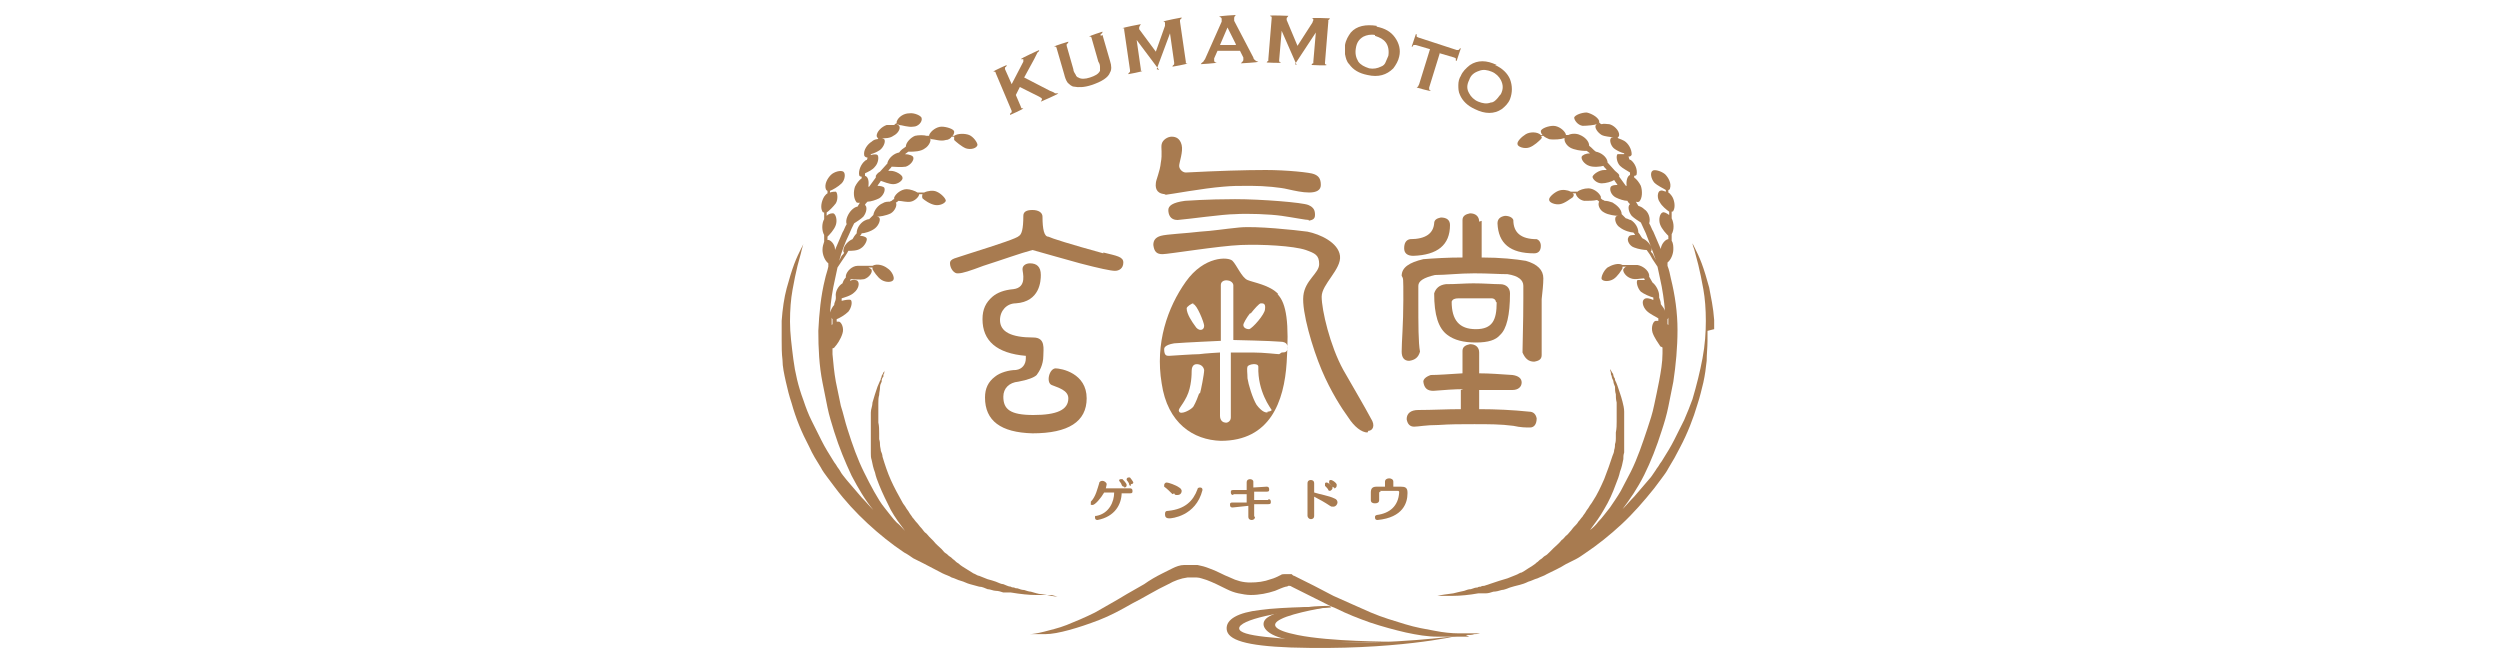 <?xml version="1.0" encoding="UTF-8"?>
<svg id="_レイヤー_1" data-name=" レイヤー 1" xmlns="http://www.w3.org/2000/svg" width="300" height="80" version="1.1" viewBox="0 0 300 80">
  <defs>
    <style>
      .cls-1 {
        fill: #a87b50;
      }

      .cls-1, .cls-2 {
        stroke-width: 0px;
      }

      .cls-2 {
        fill: #fff;
      }
    </style>
  </defs>
  <rect class="cls-2" x="-40" y="-36.7" width="447" height="157.4"/>
  <path class="cls-1" d="M126.7,44.2c-.8,0-1.2,1.7-.5,2,.7.3,2,.6,2,1.6,0,1.4-1.4,2-4.2,2s-3.6-.7-3.6-2.2c0-1,.7-1.7,1.8-1.8,1.1-.2,1.9-.5,2.2-.8.3-.4.8-1.2.8-2.3,0-.8.3-2.2-1.2-2.2-2.7,0-4-.7-4-2.1,0-1.1.8-2,1.9-2,2.9-.2,3-2.7,3-3.4,0-1-.5-1.4-1.3-1.4-.4,0-.9.2-.9.7,0,.4.6,2.2-1.1,2.4-1.1.1-1.9.4-2.5.9-.8.7-1.2,1.5-1.2,2.7,0,2.6,1.7,4.1,5.2,4.4,0,0,0,0,0,.3,0,.7-.4,1.3-1.2,1.4-.8,0-1.9.3-2.5.8-.8.6-1.2,1.4-1.2,2.5,0,2.8,1.9,4.2,5.7,4.3,4.3,0,6.5-1.4,6.5-4.2,0-3-3-3.6-3.8-3.6"/>
  <path class="cls-1" d="M132.4,30.4c-4-1.1-6.2-1.8-6.6-2-.5,0-.7-.9-.7-2.4,0-.5-.5-.8-1.2-.8s-1.1.2-1.1.7c0,1.6-.2,2.2-.5,2.4-.3.3-2.1.9-6.2,2.2-1.4.5-2.1.5-2.1,1.1,0,.6.5,1.3,1,1.2.5,0,1.4-.3,3-.9,2.5-.8,4.4-1.5,5.9-1.9,1.7.5,3.6,1,5.7,1.6,2.3.6,3.7.9,4.2.9s1-.3,1-1-.8-.8-2.4-1.2"/>
  <path class="cls-1" d="M164.1,51.9c-.7,0-1.6-.7-2.3-1.8-.8-1.1-2.1-3.1-3.2-5.7-1.1-2.6-2.4-7-2.2-8.9.2-1.9,1.9-2.7,1.9-3.8s-.5-1.3-1.6-1.7c-1.5-.5-5.2-.7-7.8-.6-2.6.1-8.7,1.1-9.4,1.1s-1-.3-1.1-1.1c0-.5.2-.9.9-1.1.7-.2,3.1-.3,4.7-.5,1.6-.1,2.7-.3,4.7-.5,2-.2,6.7.3,8.2.5,1.5.3,3.7,1.3,3.9,2.9.2,1.6-2.2,3.4-2.2,4.9,0,1.6,1,5.9,2.6,8.8,1.6,2.8,2.5,4.3,3.3,5.8.6.9.2,1.5-.3,1.5M157.1,26.4c-.4,0-1.9-.3-3.3-.5-1.4-.2-4.1-.3-5.6-.2-1.4,0-5.6.6-6.9.7-.9,0-1.1-.7-1.1-1.2,0-.5.5-.9,2-1.1,0,0,2.7-.2,6-.2,3.2,0,8.1.4,8.8.7.7.3.8.7.8,1.2,0,.5-.3.6-.8.7M139.9,23.3c-.9,0-1.3-.5-1.2-1.3,0-.4.5-1.4.6-2.5.2-1,0-1.8.1-2.2.1-.5.7-.9,1.2-.9.5,0,1,.2,1.2,1,.2.8-.3,2.1-.3,2.5,0,.4.4.8.8.8,3.9-.2,7.1-.3,9.6-.3s5.4.3,5.8.5c.5.2.8.5.8,1.3,0,.6-.5.9-1.4.9-.8,0-1.7-.2-2.6-.4-.8-.2-2.7-.4-4.4-.4s-2.1,0-3.3.1c-2.5.2-6.2.9-7.1,1"/>
  <path class="cls-1" d="M153.4,35.3c-1-1.1-3-1.4-3.7-1.7-.7-.3-1.3-1.8-1.8-2.3-.5-.5-3.4-.6-5.6,2.5-2.2,3.1-3.7,7.4-2.9,12.2.7,4.8,3.8,6.8,7.1,6.9,5.9,0,7.6-4.7,7.9-9.4.3-4.7,0-7.1-1.1-8.2M150.1,37.6c.4-.5,1-1.2,1.2-1.2.3,0,.6,0,.5.7,0,.6-1.5,2.3-1.9,2.4-.4,0-.7-.2-.7-.5,0-.2.4-.9.8-1.4M143.2,36.5c.4,0,1.3,2.2,1.3,2.6,0,.6-.7.7-1.1,0-.3-.4-1-1.4-1-2.1,0-.2.6-.6.8-.6M143.9,47.2c-.1.3-.4,1.1-.7,1.6-.3.4-1.5,1-1.7.6-.2-.3.3-.6.9-1.8.6-1.2.6-2.8.6-3.1,0-.3.1-.8.6-.8.4,0,.8.2.9.7,0,.5-.4,2.5-.5,2.8M152.1,49.5c-.2,0-.6,0-1.3-.9-.5-.8-1-2.5-1.1-3.2,0-.6-.1-1.1,0-1.4.1-.3,1.3-.5,1.3,0-.1,3,1.5,5,1.6,5.2,0,.1-.3.2-.5.2M153.5,42.5c-.3,0-1.8-.2-3.2-.2-1.4,0-2.6,0-2.6,0v7.8c0,.5-.5.7-.7.6-.2,0-.6-.2-.6-.8,0-.6,0-7.6,0-7.6,0,0-1.8.1-2.5.2-.7,0-3.5.2-3.6.2-.3,0-.6,0-.6-.8,0-.1,0-.5,1.2-.7,1.2-.1,5.6-.3,5.6-.3,0,0,0-5.9,0-6.7,0-.8,1.4-.7,1.5,0,0,.7,0,6.6,0,6.6,0,0,4.6.1,5.6.2.9,0,.9.5.9.7,0,.5-.2.6-.7.6"/>
  <path class="cls-1" d="M177.8,26.5v4.4c2.3,0,4.1.2,5.3.4,1.4.4,2.1,1.1,2.1,2.1,0,.7-.1,1.6-.2,2.5,0,1.5,0,2.9,0,4.1,0,.7,0,1.3,0,1.8,0,.4,0,.7,0,.8,0,.5-.3.7-.9.8-.7,0-1.1-.4-1.4-1.1,0-1.2.1-3.4.1-6.5,0-.6,0-1.1,0-1.5,0-.7-.6-1.2-1.9-1.4-1,0-2.3-.1-4-.1-1.8,0-3.4.2-4.7.2-1.3.3-2,.7-2,1.3v1.7c0,3,0,5.1.2,6.2-.2.7-.6,1-1.3,1.1-.6,0-.9-.4-.9-1.1,0-1.2.2-3.3.2-6.2s0-2.5-.2-2.9c0-1,.9-1.6,2.6-2,1.3-.1,2.9-.2,4.7-.2v-4.5c0-.5.4-.7.9-.8.7,0,1.1.4,1.1,1M174,27c0,2.4-1.5,3.6-4.4,3.7-.7,0-1.1-.3-1.1-.9,0-.6.2-1,.7-1.1,1.9,0,2.8-.7,2.9-1.9,0-.4.3-.6.8-.7.7,0,1.1.3,1.1.9M175.6,46.7c-1.1,0-2.3.1-3.6.2-.7,0-1.1-.3-1.2-1.1,0-.3.3-.6.9-.8.9,0,2.1-.1,3.8-.2v-2.7c0-.5.4-.7.9-.8.7,0,1.1.4,1.1,1v2.5c1.2,0,2.5.1,4,.2.7.1,1.1.4,1.1.9s-.4.9-1.1.9c-1.2,0-2.5,0-4,0v2.3c2,0,4.1.1,6,.3.5,0,.8.3.9.8,0,.7-.3,1.1-.8,1.1s-1.1,0-2-.2c-1.5-.2-3-.2-4.7-.2s-2.8,0-4.3.1c-1.5,0-2.4.2-2.9.2s-.8-.3-.9-.9c0-.7.5-1.1,1.4-1.1,1.7,0,3.4-.1,5.1-.1v-2.3ZM180,34.1c.8,0,1.2.5,1.2,1.1,0,2.6-.4,4.3-1.2,5-.5.6-1.4.9-2.9.9s-2.6-.3-3.4-.9c-1.1-.8-1.6-2.4-1.6-5,.2-.6.6-1,1.4-1.1,1.3,0,2.3-.1,3.3-.1,1.3,0,2.4.1,3.1.1M179.5,36.2c0-.2-.2-.4-.5-.4h-2.2c0,0-1.8,0-1.8,0-.4,0-.7.1-.8.4,0,2.2.9,3.3,2.9,3.3s2.5-1.1,2.5-3.2M181.6,26.4c0,1.5.9,2.3,2.8,2.3.3.1.5.4.5.8,0,.6-.3.9-.8.9-2.9,0-4.3-1.2-4.4-3.6,0-.5.3-.8.9-.9.5,0,.9.2,1,.5"/>
  <path class="cls-1" d="M205.7,39.5c0-.4,0-.8,0-1.1-.1-1.5-.4-2.8-.6-3.9-.3-1.1-.6-2.1-.9-2.9-.3-.8-.6-1.4-.8-1.8-.2-.4-.3-.6-.3-.6,0,0,0,.2.2.7.1.4.3,1.1.5,1.9.2.8.4,1.8.6,2.9s.3,2.4.3,3.8c0,1.4-.1,2.9-.4,4.5-.3,1.6-.7,3.2-1.2,4.9-.3.8-.6,1.6-1,2.5-.4.8-.8,1.6-1.2,2.4-.4.8-.9,1.6-1.4,2.4-.1.2-.3.4-.4.6-.1.2-.3.4-.4.6-.3.4-.5.8-.8,1.1-.6.7-1.2,1.4-1.8,2.1-.5.5-.9,1-1.4,1.5.9-1.2,1.8-2.5,2.6-4.1.8-1.6,1.5-3.4,2.1-5.3.3-.9.6-1.9.8-2.9.2-1,.4-2,.6-3,.3-2,.5-4.1.5-6.2,0-2.1-.3-4.2-.8-6.2-.1-.5-.2-1-.4-1.5,0,0,0,0,0-.2,0,0,0-.1,0-.2.4-.3.7-1,.7-1.6,0-.3,0-.7-.2-1,0,0,0-.2,0-.3,0-.2,0-.3,0-.5,0,0,0,0,0,0,.3-.5.3-1.3,0-1.9,0,0,0,0,0,0,0-.2,0-.4,0-.6,0,0,0-.1,0-.2,0,0,.2,0,.2-.1.3-.5.1-1.4-.2-1.8-.1-.1-.2-.3-.4-.4,0,0,0-.2,0-.3,0,0,0,0,0,0,.1,0,.2-.1.2-.2.2-.6-.2-1.3-.6-1.7-.5-.4-1.3-.6-1.5-.4-.3.2-.2.9.2,1.4.4.4,1.1.7,1.4.9,0,0,0,.1,0,.2-.3-.1-.5-.2-.7-.1-.3.1-.4.9,0,1.4.2.4.8.9,1.1,1.1,0,.1,0,.3,0,.4,0,0,0,0,0,0-.3-.2-.6-.4-.8-.3-.3.1-.5.8-.3,1.4.2.6.8,1.2,1,1.4,0,.1,0,.3,0,.4,0,0,0,0,0,0-.3,0-.8.5-.9,1.1,0,0,0,0,0,.1-.3-.7-.6-1.4-.9-2.1-.2-.3-.3-.7-.5-1,0,0,0,0,0,0,.2-.6-.1-1.4-.6-1.7-.2-.2-.4-.3-.7-.4-.1-.2-.2-.3-.3-.5h0c.2.1.4,0,.4,0,.4-.4.4-1.3.2-1.9-.2-.4-.5-.8-.8-1,0,0,0-.1,0-.2.2,0,.3-.1.3-.2.1-.6-.2-1.3-.7-1.7,0,0-.1,0-.2-.1,0,0,0-.2-.1-.3.2,0,.4-.1.4-.3,0-.6-.4-1.3-.9-1.6-.2-.1-.4-.2-.7-.3,0,0,0,0-.1-.1.1,0,.2-.2.2-.3,0-.6-.7-1.2-1.2-1.3-.3,0-.6-.1-.9,0-.1,0-.2-.1-.3-.2,0,0,0-.1,0-.2-.2-.5-1-.9-1.5-1-.6,0-1.4.3-1.5.6,0,.3.4.9,1,1,.6,0,1.5-.1,1.7-.2,0,0,.1,0,.2-.1,0,0,0,0,.1,0-.2,0-.3.1-.4.2-.2.3.2.9.7,1.2.4.2,1,.2,1.4.3,0,0,0,0,0,0-.1,0-.3,0-.3.1-.2.2,0,1,.5,1.3.3.2.7.4,1.1.5,0,0,0,0,0,.1-.3,0-.6,0-.8,0-.2.2-.1,1,.3,1.4.3.3.9.6,1.2.8,0,0,0,.2,0,.3-.3.1-.5.7-.4,1.3,0,0,0,0-.1,0,0,0,0,0,0,0-.3-.4-.5-.7-.8-1.1,0,0,0-.1,0-.2-.1-.2-.3-.3-.5-.5-.3-.3-.6-.7-.9-1,0,0,0,0,0-.1-.1-.6-.8-1.1-1.4-1.2h0c-.3-.2-.5-.5-.8-.7,0-.6-.6-1.1-1.1-1.3-.4-.2-1-.2-1.4,0,0,0-.2,0-.3,0,0,0,0,0,0-.1-.2-.5-.9-1-1.5-1-.6,0-1.4.3-1.5.6,0,.1,0,.3.2.5,0,0-.2,0-.2,0,0,0,0,0,0,0-.4-.4-1.3-.4-1.8-.1-.5.3-1.1.9-1,1.2,0,.3.8.6,1.4.4.6-.2,1.2-.8,1.4-1,.2-.2.1-.3,0-.4,0,0,.2,0,.3,0,.2.2.5.3.7.4.6.1,1.5,0,1.7-.1.1,0,.2,0,.2-.1,0,0,0,0,0,0,0,0,0,0,0,0,0,0,0,0,0,0-.2.3.1.9.6,1.2.5.3,1.4.4,1.7.4.1,0,.2,0,.3,0,.1.1.3.2.4.3-.5,0-.9.2-1,.4-.1.3.3.9.9,1.1.5.2,1.4.1,1.7,0,.1.2.3.3.4.5-.1,0-.2,0-.3,0-.6,0-1.3.5-1.4.8,0,.3.5.8,1.1.8.5,0,1.2-.2,1.5-.4.1.2.3.4.4.6-.3,0-.6,0-.8.2-.2.3,0,1,.6,1.3.4.2,1,.4,1.4.4,0,.1.2.3.3.4,0,0,0,0,0,0-.3.2-.2.9.2,1.4.3.3.8.6,1.1.8.2.4.4.9.6,1.3.4,1,.8,2.1,1.2,3.2,0,0,0,0,0,0-.1-.2-.2-.4-.3-.6,0-.1-.2-.3-.3-.4,0,0,.1-.2.1-.2,0-.6-.6-1.2-1.1-1.4,0,0,0,0,0,0-.2-.2-.3-.5-.5-.7,0-.6-.4-1.2-.9-1.5-.2,0-.4-.2-.6-.2-.2-.2-.3-.3-.5-.5,0-.6-.6-1.1-1.1-1.4-.3-.1-.6-.2-.9-.2,0,0-.1,0-.2-.1-.1,0-.2-.1-.3-.2,0,0,0-.2,0-.2-.2-.5-.9-1-1.5-1-.5,0-1.1.2-1.3.4-.3,0-.5,0-.8,0-.4-.2-1-.3-1.5-.1-.5.2-1.2.8-1.1,1.1,0,.3.7.6,1.3.5.6-.1,1.3-.7,1.5-.8.2-.2.2-.4,0-.5,0,0,0,0,0,0,.1,0,.2,0,.4,0,0,.3.4.8,1,.9.5,0,1.2,0,1.5-.1.1,0,.2.1.3.2,0,0,0,0,0,0-.2.3,0,1,.6,1.3.5.3,1.4.4,1.7.4,0,0,0,0,0,0,0,0,0,0,0,0-.1,0-.2,0-.3.1-.2.3,0,1,.5,1.3.5.4,1.3.6,1.6.6,0,0,0,0,0,0,0,0,.2.2.2.3-.4,0-.7,0-.8.3-.2.3.1,1,.7,1.2.5.2,1.2.3,1.5.3.3.4.5.7.7,1.1.2.3.4.6.6.9.1.5.2.9.3,1.4.3,1.3.5,2.7.6,4,0-.3-.3-.6-.5-.9,0-.3-.1-.5-.2-.8,0,0,0-.1,0-.2,0-.6-.4-1.3-.8-1.6-.1-.2-.3-.5-.4-.7,0,0,0-.2,0-.2-.1-.6-.8-1.1-1.4-1.2-.2,0-.3,0-.5,0-.2,0-.4,0-.7,0-.2,0-.4,0-.6,0,0,0,0,0,0,0-.5-.3-1.3,0-1.8.3-.5.4-.8,1.2-.7,1.4.2.3.9.3,1.4,0,.5-.3,1-1.1,1.1-1.3,0,0,0-.2,0-.2.2,0,.3,0,.5,0,0,0,0,0,0,0-.2,0-.3.2-.4.3-.1.3.3.9.9,1.1.5.2,1.2,0,1.6,0,0,0,0,.1.1.2-.4,0-.8,0-.9,0-.2.2,0,1,.4,1.4.4.3,1.1.6,1.5.7,0,0,0,.2,0,.3-.4-.2-.9-.3-1.1-.1-.3.2-.2.9.3,1.4.4.4,1.1.7,1.4.9,0,0,0,.2,0,.3-.1,0-.2,0-.3,0-.3,0-.6.7-.4,1.4.2.6.7,1.3.9,1.6,0,.1.2.1.3.2,0,.3,0,.5,0,.7,0,0,0,0,0,0,0,1.1-.2,2.2-.4,3.3-.2,1-.4,2-.6,2.9-.2,1-.5,1.9-.8,2.8-.6,1.8-1.2,3.6-2,5.2-.4.8-.8,1.5-1.2,2.3-.4.7-.9,1.4-1.3,2-.5.6-.9,1.2-1.4,1.7-.3.4-.6.7-1,1,.6-.8,1.2-1.6,1.7-2.5.6-1,1-1.9,1.4-3,.2-.5.4-1,.5-1.5.2-.5.3-1,.4-1.5,0-.3,0-.5.1-.8,0-.1,0-.3,0-.4,0-.1,0-.3,0-.4,0-.2,0-.5,0-.7,0-.2,0-.5,0-.7,0-.5,0-.9,0-1.4,0-.2,0-.4,0-.7,0-.2,0-.4,0-.6,0-.4-.1-.8-.2-1.2-.1-.4-.2-.7-.3-1-.1-.3-.2-.6-.3-.9-.1-.3-.2-.5-.3-.7,0-.1,0-.2-.1-.3,0,0-.1-.2-.1-.3,0-.2-.2-.3-.2-.4-.1-.2-.2-.3-.2-.3,0,0,0,.1.1.4,0,.1,0,.3.1.4,0,.2.1.4.2.6,0,.2.1.5.2.7,0,.3,0,.6.1.9,0,.3,0,.6.1,1,0,.4,0,.7,0,1.1,0,.4,0,.8,0,1.2,0,.4,0,.8-.1,1.3,0,.2,0,.4,0,.7,0,.2,0,.4-.1.7,0,.2,0,.4-.1.7,0,.2-.1.5-.2.7-.3.9-.6,1.8-1,2.8-.4.9-.8,1.8-1.4,2.7-.1.2-.3.4-.4.6-.1.2-.3.4-.4.6-.1.2-.3.4-.4.6-.2.2-.3.4-.5.6-.1.2-.3.4-.5.6-.2.2-.3.4-.5.6-.2.2-.3.4-.5.5-.2.2-.3.4-.5.5-.3.4-.7.7-1,1-.2.2-.3.3-.5.5-.2.2-.3.3-.5.4-.2.1-.3.3-.5.4-.2.1-.3.3-.5.4-.3.3-.7.5-1,.7-.3.2-.6.4-.8.5-.2,0-.4.2-.7.3-.3.1-.7.3-1,.4-.3.1-.7.2-1,.3-.3.1-.6.2-.9.3-.3.1-.6.2-.9.3-.1,0-.3,0-.4.1-.1,0-.3,0-.4.1-.3,0-.5.1-.8.2-.3,0-.5.1-.8.2-.5.1-.9.2-1.3.3-.8.1-1.5.2-1.9.3-.4,0-.7,0-.7,0,0,0,.2,0,.7,0,.4,0,1.1,0,1.9,0,.8,0,1.9-.1,3-.3.1,0,.3,0,.4,0,.1,0,.3,0,.5,0,.3,0,.6-.1.9-.2.3,0,.7-.1,1-.2.3,0,.7-.2,1-.3.3-.1.7-.2,1.1-.3.4-.1.7-.2,1.1-.4.4-.1.7-.3,1.1-.4.4-.2.8-.3,1.1-.5.8-.4,1.5-.7,2.3-1.2.2-.1.4-.2.6-.3.2-.1.4-.2.6-.3.4-.2.8-.5,1.1-.7,1.5-1,3-2.2,4.4-3.5,1.4-1.3,2.7-2.8,3.9-4.3.3-.4.6-.8.9-1.2.3-.4.6-.8.8-1.2.5-.8,1-1.7,1.4-2.5.9-1.7,1.6-3.5,2.1-5.2.3-.9.5-1.8.7-2.6.2-.9.3-1.7.4-2.6,0-.8.1-1.6.1-2.4,0-.4,0-.8,0-1.2M200,31.5s0,0,0,.1c0,0,0,0,0,0,0,0,0,0,0-.1,0,0,0,0,0,0ZM200.2,38.1s0,0,0-.1c0,.3,0,.7,0,1,0,0,0,0-.1-.1,0-.2,0-.4,0-.6,0,0,.1-.1.1-.2Z"/>
  <path class="cls-1" d="M126.9,71.6c.4,0,.7,0,.7,0,0,0-.2,0-.7,0-.4,0-1.1-.2-1.9-.3-.4,0-.9-.2-1.3-.3-.2,0-.5-.1-.8-.2-.3,0-.5-.1-.8-.2-.1,0-.3,0-.4-.1-.1,0-.3,0-.4-.1-.3,0-.6-.2-.9-.3-.3,0-.6-.2-.9-.3-.3-.1-.6-.2-1-.3-.3-.1-.7-.3-1-.4-.2,0-.4-.2-.7-.3-.3-.2-.5-.3-.8-.5-.3-.2-.7-.4-1-.7-.2-.1-.3-.2-.5-.4-.2-.1-.3-.3-.5-.4-.2-.1-.3-.3-.5-.4s-.3-.3-.5-.5c-.3-.3-.7-.6-1-1-.2-.2-.3-.3-.5-.5-.2-.2-.3-.4-.5-.5-.2-.2-.3-.4-.5-.6-.2-.2-.3-.4-.5-.6-.2-.2-.3-.4-.5-.6-.1-.2-.3-.4-.4-.6-.1-.2-.3-.4-.4-.6-.1-.2-.3-.4-.4-.6-.5-.9-1-1.8-1.4-2.7-.4-.9-.7-1.8-1-2.8,0-.2-.1-.5-.2-.7,0-.2-.1-.5-.1-.7,0-.2,0-.4-.1-.7,0-.2,0-.4,0-.7,0-.4,0-.9-.1-1.3,0-.4,0-.8,0-1.2,0-.4,0-.8,0-1.1,0-.3,0-.7.1-1,0-.3.1-.6.1-.9,0-.3.1-.5.2-.7,0-.2,0-.4.2-.6,0-.2,0-.3.1-.4,0-.2.1-.4.1-.4,0,0,0,.1-.2.3,0,.1-.1.2-.2.4,0,0,0,.2-.1.3,0,0,0,.2-.1.3-.1.2-.2.5-.3.7-.1.3-.2.6-.3.9-.1.3-.2.7-.3,1,0,.4-.2.8-.2,1.2,0,.2,0,.4,0,.6,0,.2,0,.4,0,.7,0,.4,0,.9,0,1.4,0,.2,0,.5,0,.7,0,.2,0,.5,0,.7,0,.1,0,.2,0,.4,0,.1,0,.2,0,.4,0,.3,0,.5.1.8.1.5.2,1,.4,1.5.1.5.3,1,.5,1.5.4,1,.9,2,1.4,3,.5.9,1.1,1.7,1.7,2.5-.3-.3-.6-.7-1-1-.5-.5-.9-1.1-1.4-1.7-.5-.6-.9-1.3-1.3-2-.4-.7-.8-1.5-1.2-2.3-.8-1.6-1.4-3.3-2-5.2-.3-.9-.5-1.9-.8-2.8-.2-1-.4-1.9-.6-2.9-.2-1.1-.3-2.2-.4-3.3,0,0,0,0,0,0,0-.2,0-.4,0-.7,0,0,.2,0,.3-.2.2-.2.7-.9.9-1.6.2-.6-.1-1.3-.4-1.4,0,0-.2,0-.3,0,0,0,0-.2,0-.3.3-.1,1-.5,1.4-.9.4-.5.5-1.2.3-1.4-.2-.1-.7,0-1.1.1,0,0,0-.2,0-.3.3-.1,1.1-.3,1.5-.7.5-.4.7-1.1.4-1.4-.1-.1-.5-.2-.9,0,0,0,0-.1.1-.2.4,0,1.1.1,1.6,0,.6-.2,1-.8.9-1.1,0-.1-.2-.2-.4-.3,0,0,0,0,0,0,.2,0,.3,0,.5,0,0,0,0,.2,0,.2.1.2.6,1,1.1,1.3.5.3,1.2.3,1.4,0,.2-.3-.2-1.1-.7-1.4-.5-.4-1.3-.6-1.8-.3,0,0,0,0,0,0-.2,0-.4,0-.6,0-.2,0-.4,0-.7,0-.2,0-.4,0-.5,0-.6,0-1.3.6-1.4,1.2,0,0,0,.2,0,.2-.2.2-.3.4-.4.7-.5.3-.9,1-.8,1.6,0,0,0,.1,0,.2,0,.3-.2.5-.2.8-.2.2-.4.6-.5.9.1-1.4.3-2.7.6-4,.1-.5.2-.9.3-1.4.2-.3.4-.6.6-.9.2-.3.5-.7.7-1.1.4,0,1.1,0,1.5-.3.5-.3.8-1,.7-1.2-.1-.2-.5-.3-.8-.3,0,0,.2-.2.2-.3,0,0,0,0,0,0,.3,0,1.1-.2,1.6-.6.5-.4.7-1.1.5-1.3,0,0-.1-.1-.3-.1,0,0,0,0,0,0,0,0,0,0,0,0,.3,0,1.1-.1,1.7-.4.5-.3.8-1,.6-1.3,0,0,0,0,0,0,.1,0,.2-.1.3-.2.4,0,1,.2,1.5.1.5-.1,1-.6,1-.9.1,0,.3,0,.4,0,0,0,0,0,0,0,0,0-.1.3,0,.5.2.2.9.7,1.5.8.6.1,1.2-.2,1.3-.5,0-.3-.6-.9-1.1-1.1-.4-.2-1.1-.1-1.5.1-.2,0-.5,0-.8,0-.3-.2-.9-.4-1.3-.4-.6,0-1.3.5-1.5,1,0,0,0,.1,0,.2-.1,0-.2.1-.3.2,0,0-.1,0-.2.1-.3,0-.6,0-.9.2-.5.2-1,.8-1.1,1.4-.2.2-.3.3-.5.5-.2,0-.4.1-.6.2-.5.3-.9.9-.9,1.5-.2.2-.4.5-.5.7,0,0,0,0,0,0-.5.2-1.1.8-1.1,1.4,0,0,0,.2.1.2,0,.1-.2.3-.3.4-.1.2-.2.4-.3.6,0,0,0,0,0,0,.3-1.1.7-2.2,1.2-3.2.2-.5.4-.9.6-1.3.3-.2.8-.5,1.1-.8.4-.5.5-1.2.2-1.4,0,0,0,0,0,0,0-.1.2-.3.3-.4.4,0,1-.2,1.4-.4.5-.3.8-1,.6-1.3-.1-.1-.4-.2-.8-.2.1-.2.3-.4.4-.6.3.1,1,.4,1.5.4.6,0,1.2-.5,1.1-.8,0-.3-.8-.8-1.4-.8-.1,0-.2,0-.3,0,.1-.2.3-.3.4-.5.3,0,1.1.1,1.7,0,.6-.2,1-.8.9-1.1,0-.2-.5-.4-1-.4.1-.1.3-.2.4-.3,0,0,.2,0,.3,0,.3,0,1.2,0,1.7-.4.5-.3.8-1,.6-1.2,0,0,0,0,0,0,0,0,0,0,0,0,0,0,0,0,0,0,0,0,.1.1.2.1.3,0,1.1.3,1.7.1.3,0,.6-.2.7-.4,0,0,.2,0,.3,0,0,.1,0,.3,0,.4.2.2.9.8,1.4,1,.6.2,1.3,0,1.4-.4,0-.3-.5-1-1-1.2-.5-.2-1.4-.2-1.8.1,0,0,0,0,0,0,0,0-.2,0-.2,0,.2-.2.2-.4.2-.5,0-.3-.9-.6-1.5-.6-.6,0-1.3.5-1.5,1,0,0,0,0,0,.1,0,0-.2,0-.3,0-.3-.1-1-.1-1.4,0-.5.2-1.1.8-1.1,1.3-.3.2-.6.4-.8.7h0c-.6.1-1.2.6-1.4,1.2,0,0,0,0,0,.1-.3.3-.6.7-.9,1-.2.1-.4.3-.5.5,0,0,0,.1,0,.2-.3.4-.5.7-.8,1.1,0,0,0,0,0,0,0,0,0,0-.1,0,.1-.6,0-1.2-.4-1.3,0,0,0-.2,0-.3.4-.2.9-.4,1.2-.8.4-.4.5-1.2.3-1.4-.1-.1-.4-.1-.8,0,0,0,0,0,0-.1.4-.1.8-.3,1.1-.5.5-.4.7-1.1.5-1.3,0,0-.2-.1-.3-.1,0,0,0,0,0,0,.4,0,1,0,1.4-.3.6-.3.9-.9.7-1.2,0,0-.2-.2-.3-.2,0,0,0,0,.1,0,0,0,0,0,.2.1.3,0,1.1.3,1.7.2.6,0,1.1-.6,1-1,0-.3-.9-.7-1.5-.6-.6,0-1.3.4-1.5,1,0,0,0,0,0,.2-.1,0-.2.1-.3.2-.3,0-.6,0-.9,0-.6.2-1.2.8-1.2,1.3,0,0,0,.2.2.3,0,0,0,0-.1.1-.2,0-.5.1-.7.3-.5.3-1,1-.9,1.6,0,.1.1.3.4.3,0,0,0,.2-.1.3,0,0-.1,0-.2.1-.5.4-.8,1.2-.7,1.7,0,.1.1.2.3.2,0,0,0,.1,0,.2-.3.2-.6.6-.8,1-.2.6-.2,1.4.2,1.9,0,0,.3.1.4,0h0c-.1.2-.2.3-.3.5-.2,0-.5.2-.7.4-.4.4-.8,1.2-.6,1.7,0,0,0,0,0,0-.2.3-.3.7-.5,1-.3.7-.6,1.4-.9,2.1,0,0,0,0,0-.1,0-.6-.6-1.2-.9-1.1,0,0,0,0,0,0,0-.1,0-.3,0-.4.2-.2.8-.8,1-1.4.2-.6,0-1.3-.3-1.4-.2,0-.5,0-.8.3,0,0,0,0,0,0,0-.1,0-.3,0-.4.3-.2.8-.7,1.1-1.1.3-.5.2-1.3,0-1.4-.1,0-.4,0-.7.1,0,0,0-.1,0-.2.3-.1,1-.5,1.4-.9.4-.4.5-1.2.2-1.4-.3-.2-1.1,0-1.5.4-.4.4-.8,1.1-.6,1.7,0,0,.1.2.2.2,0,0,0,0,0,0,0,0,0,.2,0,.3-.2.1-.3.3-.4.4-.3.5-.5,1.3-.2,1.8,0,0,0,.1.2.1,0,0,0,.1,0,.2,0,.2,0,.4,0,.6,0,0,0,0,0,0-.3.5-.3,1.4,0,1.9,0,0,0,0,0,0,0,.2,0,.4,0,.5,0,0,0,.2,0,.3-.1.3-.2.6-.2,1,0,.6.3,1.3.7,1.6,0,0,0,.2,0,.2,0,0,0,.1,0,.2-.1.5-.3,1-.4,1.5-.5,2-.7,4.1-.8,6.2,0,2.1.1,4.2.5,6.2.2,1,.4,2,.6,3,.2,1,.5,1.9.8,2.9.6,1.9,1.3,3.6,2.1,5.3.8,1.5,1.6,2.9,2.6,4.1-.5-.5-.9-1-1.4-1.5-.6-.7-1.2-1.4-1.8-2.1-.3-.4-.6-.7-.8-1.1-.1-.2-.3-.4-.4-.6-.1-.2-.3-.4-.4-.6-.5-.8-1-1.6-1.4-2.4-.4-.8-.8-1.6-1.2-2.4-.4-.8-.7-1.6-1-2.5-.6-1.6-1-3.3-1.2-4.9-.2-1.6-.4-3.1-.4-4.5,0-1.4.1-2.7.3-3.8.2-1.1.4-2.1.6-2.9.2-.8.4-1.4.5-1.9.1-.4.2-.7.2-.7,0,0-.1.2-.3.6-.2.4-.5,1-.8,1.8-.3.8-.6,1.8-.9,2.9-.3,1.1-.5,2.5-.6,3.9,0,.4,0,.7,0,1.1,0,.4,0,.8,0,1.2,0,.8,0,1.6.1,2.4,0,.8.2,1.7.4,2.6.2.9.4,1.7.7,2.6.5,1.8,1.2,3.5,2.1,5.2.4.9.9,1.7,1.4,2.5.2.4.5.8.8,1.2.3.4.6.8.9,1.2,1.2,1.6,2.5,3,3.9,4.3,1.4,1.3,2.9,2.5,4.4,3.5.4.2.8.5,1.1.7.2.1.4.2.6.3.2.1.4.2.6.3.8.4,1.5.8,2.3,1.2.4.2.8.3,1.1.5.4.1.7.3,1.1.4.4.1.7.3,1.1.4.4.1.7.2,1.1.3.4,0,.7.2,1,.3.3,0,.7.2,1,.2.3,0,.6.1.9.2.2,0,.3,0,.5,0,.2,0,.3,0,.4,0,1.2.2,2.2.3,3,.3.8,0,1.5,0,1.9,0M99.8,38.1c0,0,0,.1.1.2,0,.2,0,.4,0,.6,0,0,0,0-.1.1,0-.4,0-.7,0-1,0,0,0,0,0,.1ZM100,31.6s0,0,0-.1c0,0,0,0,0,0,0,0,0,0,0,.1,0,0,0,0,0,0Z"/>
  <path class="cls-1" d="M175.9,76.2c.4,0,.8,0,1-.1.4,0,.7-.1.7-.1,0,0-.2,0-.7,0-.4,0-1.1,0-1.9,0-.8,0-1.8-.1-2.8-.3-1.1-.2-2.3-.4-3.6-.8-1.3-.4-2.7-.8-4.1-1.4-1.4-.6-2.9-1.3-4.5-2-.8-.4-1.5-.8-2.3-1.2-.4-.2-.8-.4-1.2-.6-.4-.2-.8-.4-1.2-.6-.1,0-.2-.1-.3-.2,0,0-.1,0-.2,0h0s0,0,0,0h-.1s0,0,0,0c-.2,0-.3,0-.4,0,0,0-.2,0-.2,0-.1,0-.3,0-.4.1-.4.2-.8.4-1.2.5-.8.3-1.6.4-2.5.4-.8,0-1.6-.2-2.4-.6-.8-.3-1.6-.8-2.5-1.1-.5-.2-.9-.3-1.4-.4-.1,0-.2,0-.4,0-.1,0-.3,0-.4,0h-.2s-.2,0-.2,0c-.1,0-.3,0-.4,0-.5,0-1,.2-1.4.4-.4.2-.8.4-1.2.6-.8.4-1.5.8-2.2,1.3-.7.4-1.4.8-2.1,1.2-1.3.8-2.6,1.5-3.8,2.2-1.2.6-2.4,1.1-3.4,1.5-1,.4-2,.6-2.7.8-.8.2-1.4.3-1.8.3-.2,0-.4,0-.5,0-.1,0-.2,0-.2,0,0,0,0,0,.2,0,.1,0,.3,0,.5,0,.4,0,1.1,0,1.9,0,.8,0,1.8-.2,2.9-.5,1.1-.3,2.3-.7,3.6-1.2,1.3-.5,2.6-1.2,4-2,1.4-.7,2.8-1.6,4.3-2.3.7-.4,1.5-.7,2.3-.8,0,0,.2,0,.3,0h.1s.1,0,.1,0c.1,0,.2,0,.3,0,0,0,.2,0,.3,0,.4,0,.8.2,1.2.3.8.3,1.6.7,2.4,1.1.4.2.9.4,1.4.5.5.1,1,.2,1.5.2,1,0,2-.2,2.9-.5.5-.2.9-.4,1.3-.5,0,0,.2,0,.3-.1,0,0,0,0,0,0h0s0,0,.1,0c0,0,.2,0,.3.1.8.4,1.6.8,2.4,1.2.8.4,1.6.8,2.4,1.2,0,0,.5.2.5.2,1.4.7,2.7,1.2,4.1,1.7,1.5.5,3,.9,4.3,1.2,1.4.3,2.6.5,3.8.5.9,0,1.8,0,2.5,0,0,0,1,0,1.3,0M154.3,69.9h0s0,0,0,0h0ZM154.3,69.9"/>
  <path class="cls-1" d="M159.7,72.8s-5.7,0-8.5.4c-2.6.3-4.1,1.1-4,2.3.1,1.3,2.3,2,7.7,2.2,12.5.4,20-1.4,20-1.4,0,0-8.1,1.1-14.9.7-6.7-.4-11.3-.6-11.3-1.6s4.7-2.1,11-2.5"/>
  <path class="cls-1" d="M159.6,72.8s-4.4.7-5.9,1.5c-1.2.6-1,1.3,2,1.9,3.9.8,11.2.8,11.2.8,0,0-9.9.4-12.6-.3-2.7-.6-3.2-1.9-2.2-2.6,1.4-1,5.2-1.4,7.6-1.4"/>
  <path class="cls-1" d="M134.6,59.1c0,1.4-.8,2.9-2.9,3.3,0,0,0,0,0,0-.2,0-.3-.1-.3-.3s0-.2.2-.2c1.5-.3,2.1-1.7,2.1-2.8h-1.2c-.4.7-1.1,1.5-1.4,1.5s-.2-.1-.2-.2,0-.1,0-.2c.6-.6.8-1.6,1-2.2,0-.2.2-.3.4-.3s.5.2.5.4c0,0,0,.1-.1.5h2.9c.2,0,.3.1.3.3s0,.3-.3.3h-1.1M134.9,58.4c-.1,0-.2,0-.3-.2,0-.1-.2-.4-.3-.5,0,0,0,0,0,0,0-.1,0-.2.2-.2s.1,0,.2,0c.1.1.5.5.5.7s-.1.3-.3.3ZM135.7,58.3c0,0-.2,0-.2-.2,0-.1-.2-.4-.3-.5,0,0,0,0,0-.1,0-.1.1-.2.2-.2s.1,0,.2,0c0,0,.4.5.4.6s-.1.2-.3.2Z"/>
  <path class="cls-1" d="M140.7,59.3c-.3-.3-.7-.7-1-.9,0,0,0-.1,0-.2,0-.1.1-.3.3-.3s1.1.3,1.5.6c.2.1.3.3.3.4,0,.3-.2.5-.5.5s-.3,0-.4-.2M140.3,62.2c-.4,0-.5-.2-.5-.5s.1-.4.4-.4c2-.2,3-1.2,3.5-2.6,0-.1.1-.2.3-.2s.3.1.3.3,0,0,0,0c-.8,3.2-3.8,3.4-3.9,3.4Z"/>
  <path class="cls-1" d="M150.5,60.7v1.3c.1,0,.1,0,.1,0,0,.3-.2.4-.4.4s-.4-.1-.4-.4v-1.3c-.1,0-1.9.2-1.9.2h0c-.2,0-.3-.1-.3-.3s0-.3.3-.3h1.7c0-.1,0-1,0-1h-1.6c0,.1,0,.1,0,.1-.2,0-.3-.1-.3-.3s0-.3.3-.3h1.6c0-.1,0-.9,0-.9h0c0-.3.2-.4.4-.4s.4.1.4.3v.7c0,0,1.6-.1,1.6-.1h0c.2,0,.3.1.3.3s0,.3-.3.3h-1.5c0,.1,0,1,0,1h1.7c0-.1,0-.1,0-.1.2,0,.3.1.3.3s0,.3-.3.3h-1.7"/>
  <path class="cls-1" d="M156.9,58c0-.3.2-.4.4-.4s.4.1.4.4v1.1c.6.2,1.8.4,2.4.7.3.1.4.3.4.5s-.2.5-.5.5-.2,0-.4-.1c-.6-.4-1.3-.8-1.9-1.1v2.3c0,.3-.2.4-.4.4s-.4-.2-.4-.4v-3.9M159.6,58.9c0,0-.2,0-.2-.1,0-.1-.3-.4-.4-.5,0,0,0-.1,0-.2,0-.1,0-.2.2-.2.2,0,.6.4.7.5,0,0,0,.1,0,.2,0,.1-.2.3-.3.3ZM160.1,58.5c0,0-.1,0-.2-.1,0,0-.3-.3-.4-.4,0,0,0-.1,0-.2,0-.1,0-.2.2-.2.2,0,.6.3.7.5,0,0,0,.1,0,.2,0,.1-.1.3-.3.3Z"/>
  <path class="cls-1" d="M165.7,59c-.2,0-.2.1-.2.2v.8c0,.3-.2.4-.5.4s-.5-.1-.5-.4v-.9c0-.5.2-.7.7-.7h1v-.6c0-.3.3-.4.5-.4s.5.1.5.4v.6h.9c.5,0,.8.1.8.7s0,0,0,.1c0,1.1-.5,2.9-3.6,3.2h0c-.2,0-.3-.1-.3-.3s0-.2.2-.3c1.6-.2,2.6-1.1,2.7-2.7,0-.1,0-.2-.2-.2h-2.1"/>
  <path class="cls-1" d="M122.4,10.4l-.5,1,.6,1.4c0,0,0,.1.1.2,0,0,.1,0,.2,0h0c0,.1-1.6.8-1.6.8h0c0-.2.1-.3.2-.3,0,0,0-.1,0-.2l-1.9-4.5c0,0,0-.1-.1-.2,0,0-.1,0-.2,0h0c0-.1,1.6-.8,1.6-.8h0c0,.2-.1.2-.2.3,0,0,0,.1,0,.2l.8,1.8,1.4-2.7c0-.1,0-.2,0-.3,0,0-.1,0-.3,0h0c0-.1,2.2-1.1,2.2-1.1h0c0,.2-.1.2-.2.3,0,0-.1.2-.2.4l-.2.4-1.2,2.2,3.1,1.6c.3.1.5.2.6.3.1,0,.2,0,.4,0h0c0,.1-2.1,1-2.1,1h0c.1-.2.2-.3.1-.4,0,0-.1-.1-.3-.2l-2.4-1.2"/>
  <path class="cls-1" d="M132.3,4.2l.9,3.1c.2.6.2,1.1,0,1.4-.2.6-1,1.1-2.2,1.5-.9.3-1.6.3-2.1.2-.3,0-.6-.3-.8-.5-.2-.3-.3-.6-.4-1l-.9-3.1c0,0,0-.1-.1-.2,0,0-.1,0-.2,0h0c0-.1,1.7-.6,1.7-.6h0c0,.2-.1.2-.2.3,0,0,0,.1,0,.2l.8,2.8c0,.3.2.5.3.7,0,.1.2.3.3.3.3.2.8.2,1.4,0,.6-.2,1-.4,1.2-.8,0-.1,0-.3,0-.4,0-.2,0-.4-.2-.7l-.8-2.8c0,0,0-.1-.1-.2,0,0-.1,0-.2,0h0c0-.1,1.6-.6,1.6-.6h0c0,.2-.1.2-.2.3s0,.1,0,.2"/>
  <path class="cls-1" d="M139.1,8.4l-2.7-3.6.5,3.5c0,0,0,.1,0,.2,0,0,.1,0,.2,0h0c0,.1-1.7.4-1.7.4h0c0-.2.2-.2.2-.3,0,0,0-.1,0-.2l-.7-4.8c0,0,0-.1,0-.2,0,0-.1,0-.2,0h0c0-.1,2.2-.5,2.2-.5h0c-.1.2-.2.3-.2.4,0,0,0,.1,0,.2l2,2.7,1.1-3.1c0-.1,0-.2,0-.3,0-.1,0-.2-.2-.2h0c0-.1,2.2-.5,2.2-.5h0c0,.2-.2.2-.2.3,0,0,0,.1,0,.2l.7,4.8c0,0,0,.1,0,.2,0,0,.1,0,.2,0h0c0,.1-1.8.4-1.8.4h0c0-.2.2-.2.2-.3,0,0,0-.1,0-.2l-.5-3.5-1.6,4.3"/>
  <path class="cls-1" d="M148.7,6.1h-2.6c0,0-.4.9-.4.9,0,.1,0,.2,0,.3,0,.1.1.2.3.2h0c0,.1-1.9.2-1.9.2h0c.1-.2.2-.2.3-.3,0,0,.1-.2.2-.3l2-4.5c0-.1,0-.3,0-.3,0-.1,0-.2-.3-.3h0c0-.1,2-.2,2-.2h0c-.2.2-.2.3-.2.4,0,0,0,.2,0,.3l2.3,4.4c0,.2.2.3.3.4,0,0,.2.1.3.1h0c0,.1-2.1.2-2.1.2h0c.2-.2.3-.3.3-.4,0,0,0-.1,0-.3l-.4-.8M148.3,5.3l-1-2-.9,2.1h1.9Z"/>
  <path class="cls-1" d="M155.6,7.8l-1.8-4.1-.3,3.5c0,0,0,.2,0,.2,0,0,.1,0,.2.1h0c0,.1-1.7,0-1.7,0h0c.1-.2.2-.2.2-.2,0,0,0-.1,0-.2l.4-4.9c0,0,0-.1,0-.2,0,0-.1,0-.2-.1h0c0-.1,2.2,0,2.2,0h0c-.1.2-.2.2-.2.3,0,0,0,.1,0,.2l1.3,3.1,1.8-2.8c0-.1.1-.2.1-.3,0-.1,0-.2-.2-.2h0c0-.1,2.2,0,2.2,0h0c-.1.2-.2.2-.2.2,0,0,0,.1,0,.2l-.4,4.9c0,0,0,.2,0,.2,0,0,.1,0,.2.1h0c0,.1-1.8,0-1.8,0h0c0-.2.2-.2.2-.2,0,0,0-.1,0-.2l.3-3.5-2.5,3.8"/>
  <path class="cls-1" d="M165.2,3.2c1,.2,1.7.6,2.2,1.3.5.7.7,1.5.5,2.3-.1.5-.4,1-.7,1.4-.8.8-1.8,1.1-3.1.8-1-.2-1.7-.6-2.2-1.3-.3-.3-.4-.7-.5-1.2,0-.4,0-.8,0-1.1.1-.6.4-1.1.7-1.5.7-.8,1.8-1,3.1-.8M165,4.2c-.5-.1-1,0-1.4.2-.5.3-.8.7-.9,1.4-.1.6,0,1.1.3,1.6.3.4.7.6,1.3.8.5.1,1,0,1.4-.2.3-.1.5-.3.6-.6.1-.2.2-.5.3-.7.1-.6,0-1.2-.3-1.6-.3-.4-.7-.6-1.3-.8Z"/>
  <path class="cls-1" d="M172.8,6.3l-1.3,4.2c0,0,0,.2,0,.2,0,0,0,.1.2.2h0c0,.1-1.7-.4-1.7-.4h0c.1-.1.2-.1.2-.2,0,0,0,0,.1-.2l1.3-4.2-1.7-.5c0,0-.1,0-.2,0s-.1,0-.2.2h-.1s.5-1.5.5-1.5h.1c0,.1,0,.2,0,.3,0,0,0,0,.2.1l4.6,1.5c0,0,.2,0,.2,0,0,0,.1,0,.2-.2h.1s-.5,1.5-.5,1.5h-.1c0-.1,0-.2,0-.3,0,0,0,0-.2-.1l-1.7-.5"/>
  <path class="cls-1" d="M179.4,7.8c.9.4,1.5,1,1.8,1.7.3.8.3,1.6,0,2.4-.2.5-.6.9-1,1.2-.9.6-2,.6-3.2,0-.9-.4-1.5-1-1.8-1.7-.2-.4-.2-.8-.2-1.2,0-.4.1-.8.3-1.1.2-.5.6-.9,1.1-1.3.9-.6,2-.6,3.2,0M179,8.6c-.5-.2-1-.3-1.5-.1-.6.2-1,.5-1.2,1.1-.3.6-.3,1.1,0,1.6.2.4.6.8,1.1,1,.5.2,1,.3,1.5.1.3,0,.5-.2.7-.4.2-.2.3-.4.5-.6.3-.6.3-1.1,0-1.7-.2-.4-.6-.8-1.1-1Z"/>
</svg>